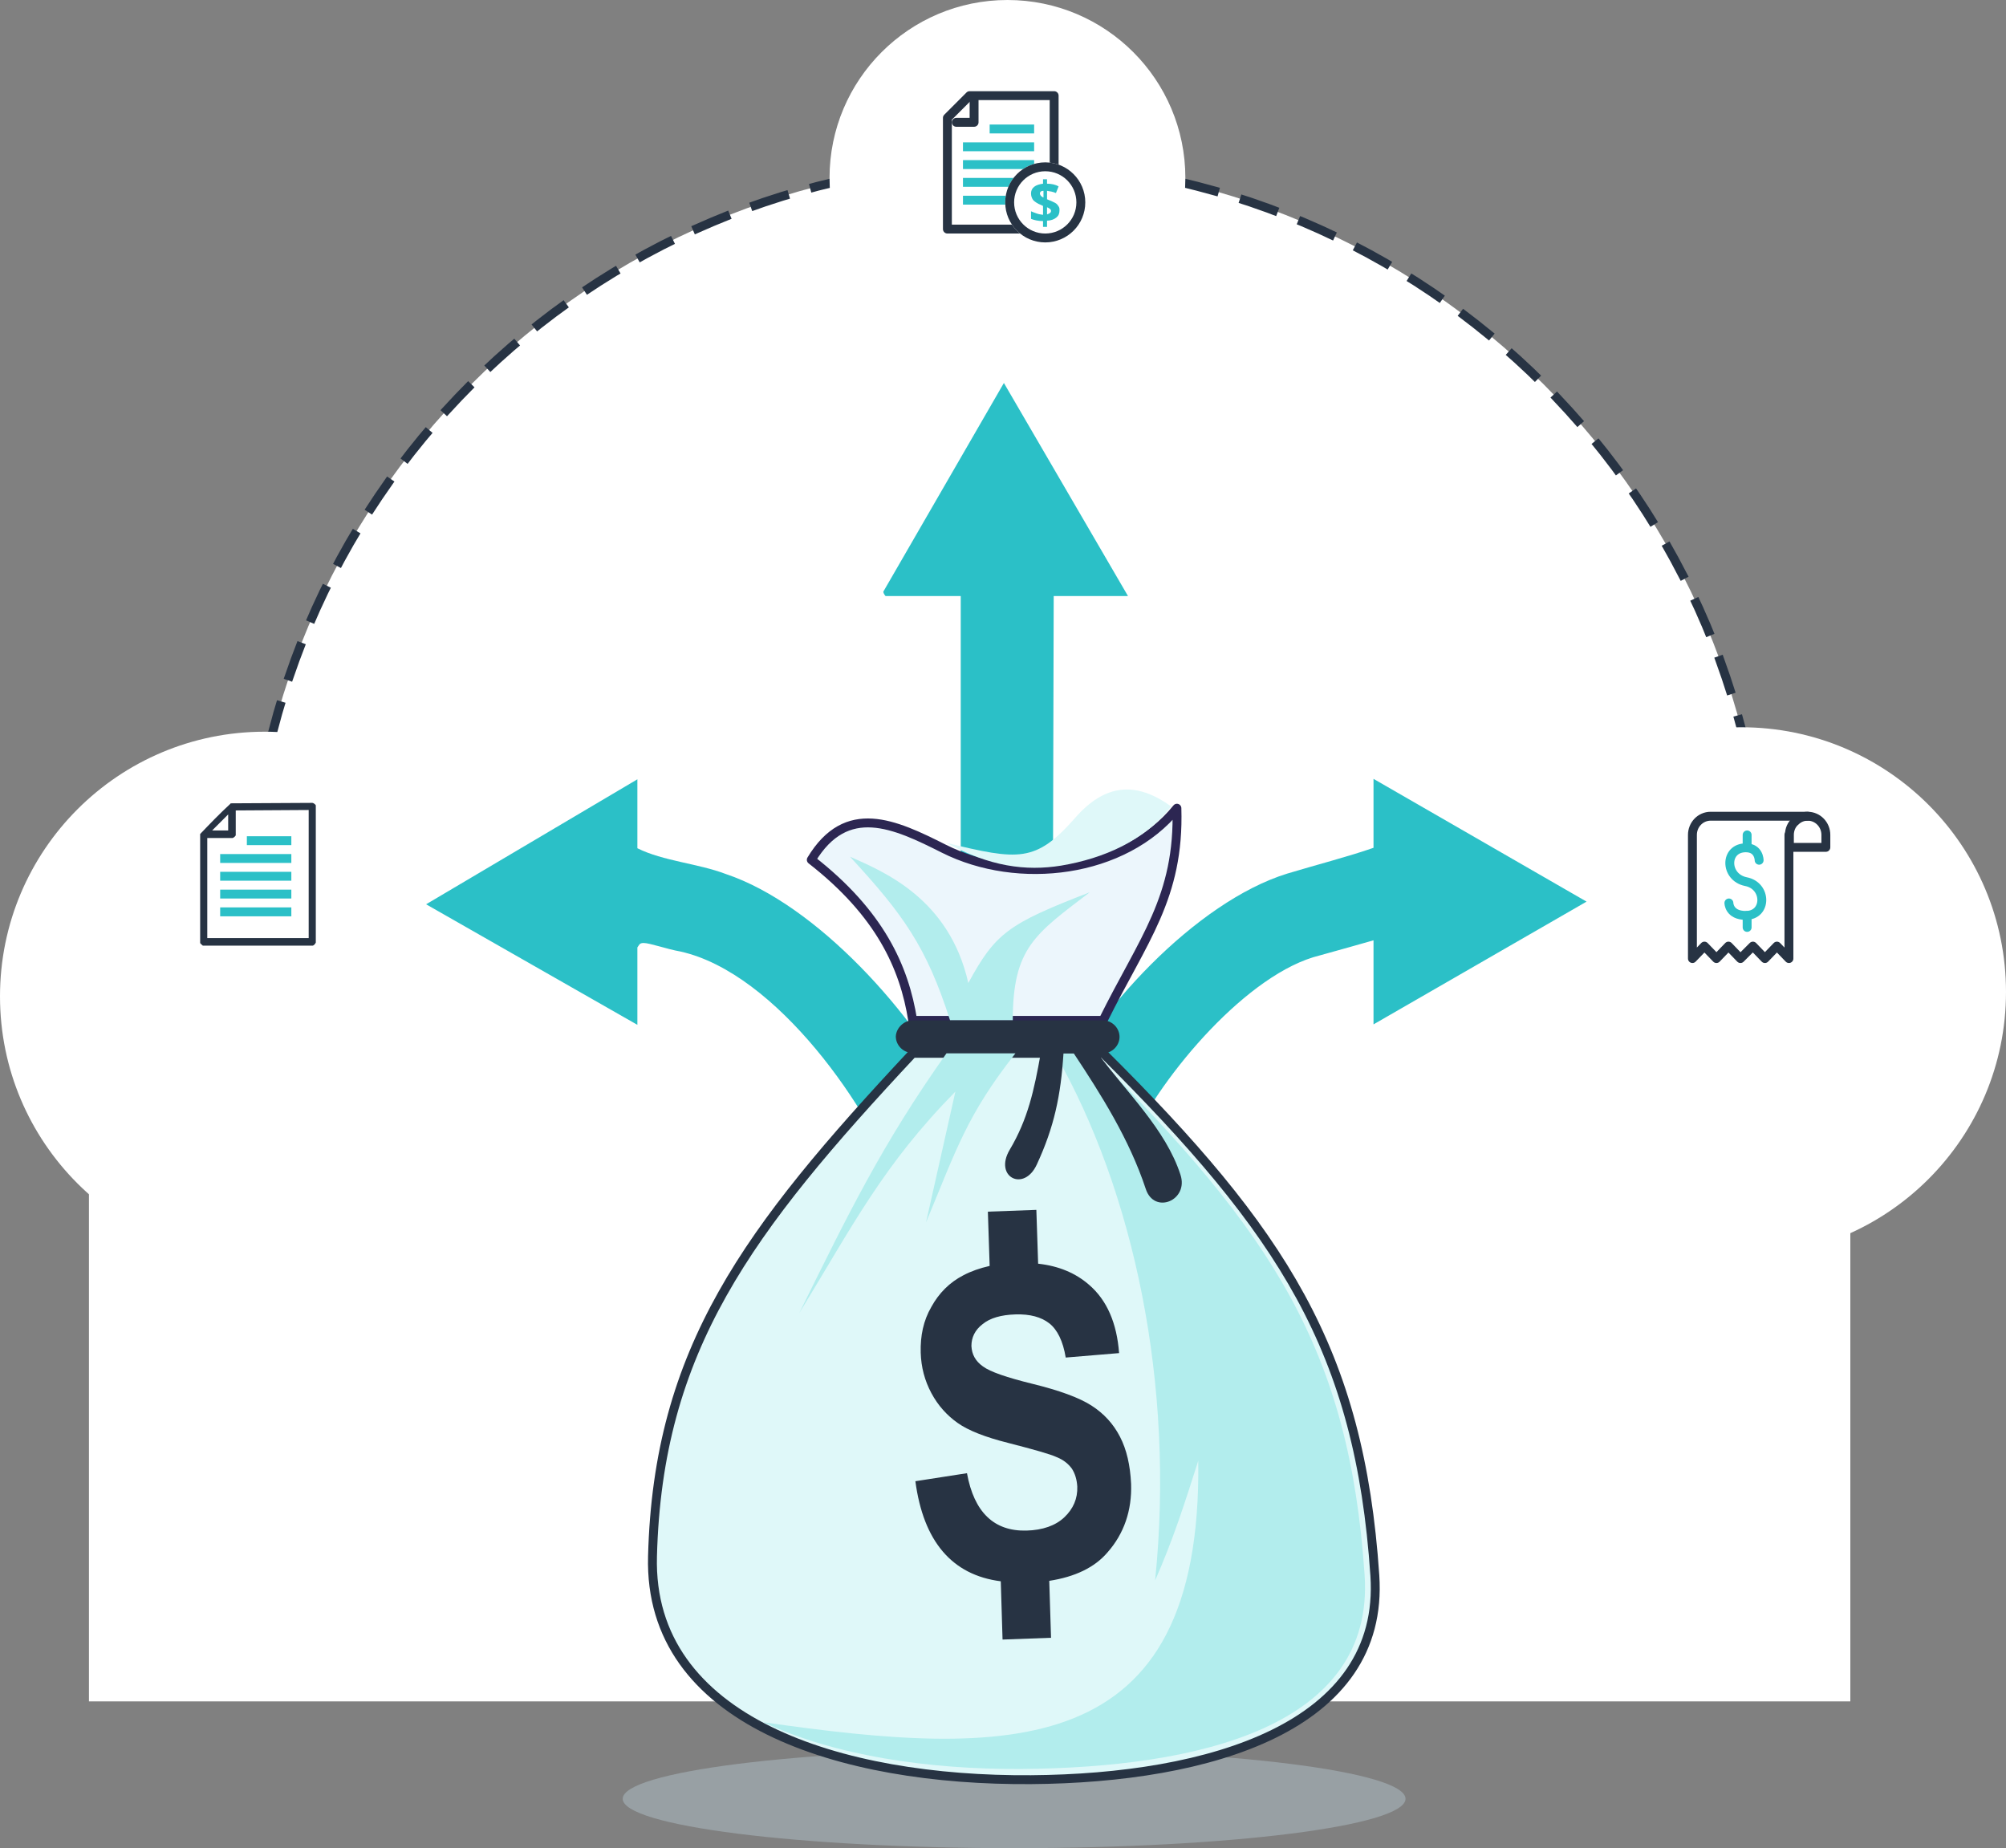 <svg enable-background="new 0 0 451 415.5" height="415.5" viewBox="0 0 451 415.5" width="451" xmlns="http://www.w3.org/2000/svg"><rect x="0" y="0" width="451" height="415.5" fill="#808080" stroke="none"/><path d="m56 207c0-94.2 76.3-170.5 170.5-170.5s170.5 76.3 170.5 170.5-76.3 170.5-170.5 170.5-170.5-76.3-170.5-170.5z" style="fill:#fff;stroke:#273343;stroke-width:2;stroke-linecap:square;stroke-linejoin:round;stroke-miterlimit:10;stroke-dasharray:7"/><path clip-rule="evenodd" d="m20 228.5h396v154h-396z" fill="#fff" fill-rule="evenodd"/><circle clip-rule="evenodd" cx="59.5" cy="224" fill="#fff" fill-rule="evenodd" r="59.5"/><circle clip-rule="evenodd" cx="391.5" cy="223" fill="#fff" fill-rule="evenodd" r="59.5"/><path clip-rule="evenodd" d="m253.6 134h-16.7l-.3 113.7c9.2-20.3 32.4-45 52.8-51.3 6.3-1.9 14-3.9 19.4-5.8v-15.5l47.9 27.6-47.9 27.6v-18.9s-10.2 2.9-12.1 3.4c-16 3.9-35.4 26.6-42.6 42.1-10.6 22.3-16 46-17.4 69.2h-21.3c-1-18.9-6.3-39.7-13.1-58.5-6.3-17.9-27.6-48.9-49.4-53.7-2.9-.5-6.8-1.9-8.2-1.9-1 0-1 .5-1.4 1v17.4l-47.5-27.1 47.5-28.1v15.5c5.8 2.9 13.6 3.4 19.9 5.8 20.3 6.8 42.6 31.4 52.8 51.8v-114.3h-16.9s-.5-.5-.5-1l27.1-46.9z" fill="#2bc0c7" fill-rule="evenodd"/><circle clip-rule="evenodd" cx="226.5" cy="40" fill="#fff" fill-rule="evenodd" r="40"/><path clip-rule="evenodd" d="m228 415.5c48.5 0 88-5 88-11.1s-39.5-11.1-88-11.1-88 5-88 11.1 39.5 11.1 88 11.1z" fill="#d1eaf8" fill-rule="evenodd" opacity=".3"/><path d="m248 229.4h-42.8c-1.9-12-7.4-24.1-22.8-36.1 7.9-13.1 18.7-8.1 29.8-2.5 16.7 8.4 40.5 5.6 52.4-9.1.6 20.1-7.6 29.5-16.6 47.7z" style="fill-rule:evenodd;clip-rule:evenodd;fill:#ecf6fc;stroke:#2c2652;stroke-width:2;stroke-linecap:round;stroke-linejoin:round;stroke-miterlimit:10"/><path clip-rule="evenodd" d="m263.3 181.3c-8-5.8-15-5-21.6 2.6-8.9 10.1-12.7 9.5-28.9 5.6 9.7 5.3 17.8 6.4 25.8 5.1 9.5-1.6 18.8-5.6 24.7-13.3z" fill="#dff8f9" fill-rule="evenodd"/><path d="m248 236.8h-42.8c-37.2 39.8-57.3 66.6-58.5 113.1-1 37.2 42.4 50.5 85.1 50.2 40-.3 79.6-11.8 77.3-45.9-3.4-50.7-20.7-77.2-61.1-117.4z" style="fill-rule:evenodd;clip-rule:evenodd;fill:#dff8f9;stroke:#273343;stroke-width:2;stroke-linecap:round;stroke-linejoin:round;stroke-miterlimit:10"/><path clip-rule="evenodd" d="m245.6 236.8h-8.4c17.7 31 27 74.5 22.5 118.5 4.1-9.3 6.6-17.2 9.7-26.9.9 68.1-42.9 66.6-97.7 58.8 15.9 7.5 36.9 10.6 57.8 10.5 40-.3 79.6-9.5 77.3-43.6-3.4-50.6-20.8-77.1-61.2-117.3z" fill="#b2eded" fill-rule="evenodd"/><path clip-rule="evenodd" d="m227.7 229.4h-14.1c-5.3-16.6-10.6-23.9-22.5-36.8 7.4 3.3 22.3 9.3 26.6 28.4 6.1-11.2 8.9-13.3 27.3-20.4-12.3 9.4-17.3 12.5-17.3 28.8z" fill="#b2eded" fill-rule="evenodd"/><path clip-rule="evenodd" d="m228.3 236.8h-15.5c-14.4 20.3-22.1 36.1-33.1 58.4 12.1-19.8 18.8-33.2 35.1-49.8l-6.6 29.4c6.8-16.3 9.1-24 20.1-38z" fill="#b2eded" fill-rule="evenodd"/><path clip-rule="evenodd" d="m205.2 229.4h42.8c2 0 3.7 1.7 3.7 3.7s-1.7 3.7-3.7 3.7h-1.2c6.4 8.7 15.3 17.1 18.6 27.3 1.9 5.8-5.9 9-7.8 3.2-3.7-11.2-10.1-21.3-16.2-30.5h-2.3c-.6 9.5-2.1 16.6-6 25-2.9 6.3-9.7 2.8-6.1-3.3 4.1-6.9 5.5-13.4 7-21.8h-28.9c-2 0-3.7-1.7-3.7-3.7.1-1.9 1.8-3.6 3.8-3.6z" fill="#273343" fill-rule="evenodd"/><path clip-rule="evenodd" d="m205.8 333 11.6-1.8c1.6 8.8 6.1 13.1 13.4 12.9 3.6-.1 6.5-1.1 8.5-3s3-4.2 2.9-6.9c-.1-1.6-.5-2.9-1.2-4-.8-1.1-1.9-2-3.4-2.6-1.5-.7-5.1-1.7-10.9-3.2-5.2-1.3-9-2.8-11.4-4.5s-4.4-3.9-5.9-6.7-2.3-5.8-2.4-9.1c-.1-3.8.6-7.2 2.4-10.3 1.7-3.1 4.1-5.5 7.2-7.1 1.7-.9 3.7-1.6 5.9-2.1l-.4-12.2 10.9-.4.4 12.1c4.6.5 8.4 2.1 11.4 4.7 4.1 3.5 6.3 8.7 6.8 15.4l-12 1c-.6-3.7-1.9-6.3-3.7-7.7s-4.3-2.1-7.6-2c-3.2.1-5.7.8-7.4 2.2-1.7 1.3-2.5 3-2.5 4.9.1 1.9.9 3.4 2.6 4.6 1.6 1.2 5.4 2.5 11.1 3.9 6.1 1.5 10.5 3.1 13.3 4.9s4.9 4.1 6.4 7 2.3 6.4 2.5 10.6c.2 6-1.6 11.2-5.3 15.4-2.9 3.4-7.3 5.5-13.1 6.4l.4 12.8-10.9.4-.4-13.1c-11-1.4-17.4-9-19.2-22.5z" fill="#273343" fill-rule="evenodd"/><path clip-rule="evenodd" d="m51.3 186.7h-3.6l3.6-3.6zm18.1-4.6v28.8h-22.8v-22.5h5.7c.3-.1.6-.4.7-.6v-5.6zm.8-1.6c.3 0 .8.4.8.6v30.8c-.1.3-.5.7-.7.7h-24.7c-.1-.1-.6-.5-.6-.6v-24.5c2.1-2.2 4.4-4.6 6.8-6.8 0-.1.1-.1.3-.1z" fill="#273343" fill-rule="evenodd"/><g fill="none" stroke-linejoin="round" stroke-miterlimit="10" stroke-width="2"><path d="m56.5 189h8" stroke="#2bc0c7" stroke-linecap="square"/><path d="m50.5 201h14" stroke="#2bc0c7" stroke-linecap="square"/><path d="m50.5 193h14" stroke="#2bc0c7" stroke-linecap="square"/><path d="m50.5 197h14" stroke="#2bc0c7" stroke-linecap="square"/><path d="m50.5 205h14" stroke="#2bc0c7" stroke-linecap="square"/><path d="m223.5 29h8" stroke="#2bc0c7" stroke-linecap="square"/><path d="m217.5 41h14" stroke="#2bc0c7" stroke-linecap="square"/><path d="m217.5 33h14" stroke="#2bc0c7" stroke-linecap="square"/><path d="m217.5 37h14" stroke="#2bc0c7" stroke-linecap="square"/><path d="m217.5 45h14" stroke="#2bc0c7" stroke-linecap="square"/><path d="m237 21.5v30h-24v-25l5-5z" stroke="#273343" stroke-linecap="round"/><path d="m219 22.5v5h-4" stroke="#273343" stroke-linecap="round"/><path d="m406.4 183.5h-4.1-1.3-4.1-6.8-5.5c-2.3 0-4.1 1.9-4.1 4.2v27.8l2.7-2.8 2.7 2.8 2.7-2.8 2.7 2.8 2.8-2.8 2.7 2.8 2.7-2.8 2.7 2.8v-25-2.8" stroke="#273343" stroke-linecap="round"/><path d="m410.5 187.7v2.8h-8.2v-2.8c0-1.2.5-2.4 1.4-3.1.7-.7 1.7-1.1 2.7-1.1 2.3 0 4.1 1.9 4.1 4.2z" stroke="#273343" stroke-linecap="round"/><path d="m388.7 203s0 2.8 3.8 2.8c4.8 0 4.8-6.7 0-7.6-4.8-1-4.8-7.6 0-7.6 3 0 3 2.8 3 2.8" stroke="#2bc0c7" stroke-linecap="round"/><path d="m392.8 187.7v2.8" stroke="#2bc0c7" stroke-linecap="round"/><path d="m392.8 205.8v2.7" stroke="#2bc0c7" stroke-linecap="round"/></g><circle clip-rule="evenodd" cx="235" cy="45.5" fill="#fff" fill-rule="evenodd" r="9"/><circle cx="235" cy="45.5" r="8" style="fill-rule:evenodd;clip-rule:evenodd;fill:#fff;stroke:#273343;stroke-width:2;stroke-linecap:round;stroke-linejoin:round;stroke-miterlimit:10"/><path d="m238.2 47.3c0 .7-.2 1.2-.7 1.6s-1.2.7-2.1.7v1.4h-.9v-1.3c-1 0-2-.2-2.7-.5v-1.7c.4.2.8.3 1.3.5s1 .2 1.4.3v-2l-.4-.2c-.8-.3-1.4-.7-1.8-1.1-.3-.4-.5-.9-.5-1.5s.2-1.1.7-1.5 1.2-.6 2-.7v-1h.9v1c1 0 1.9.2 2.6.6l-.6 1.5c-.7-.3-1.3-.4-2-.5v1.9c.8.3 1.4.6 1.8.8s.6.5.8.8.2.5.2.9zm-4.4-3.8c0 .2.1.3.2.5.1.1.3.3.6.4v-1.5c-.6 0-.8.3-.8.6zm2.5 3.9c0-.2-.1-.3-.2-.4s-.4-.3-.7-.4v1.6c.6-.2.9-.4.9-.8z" fill="#2bc0c7"/></svg>